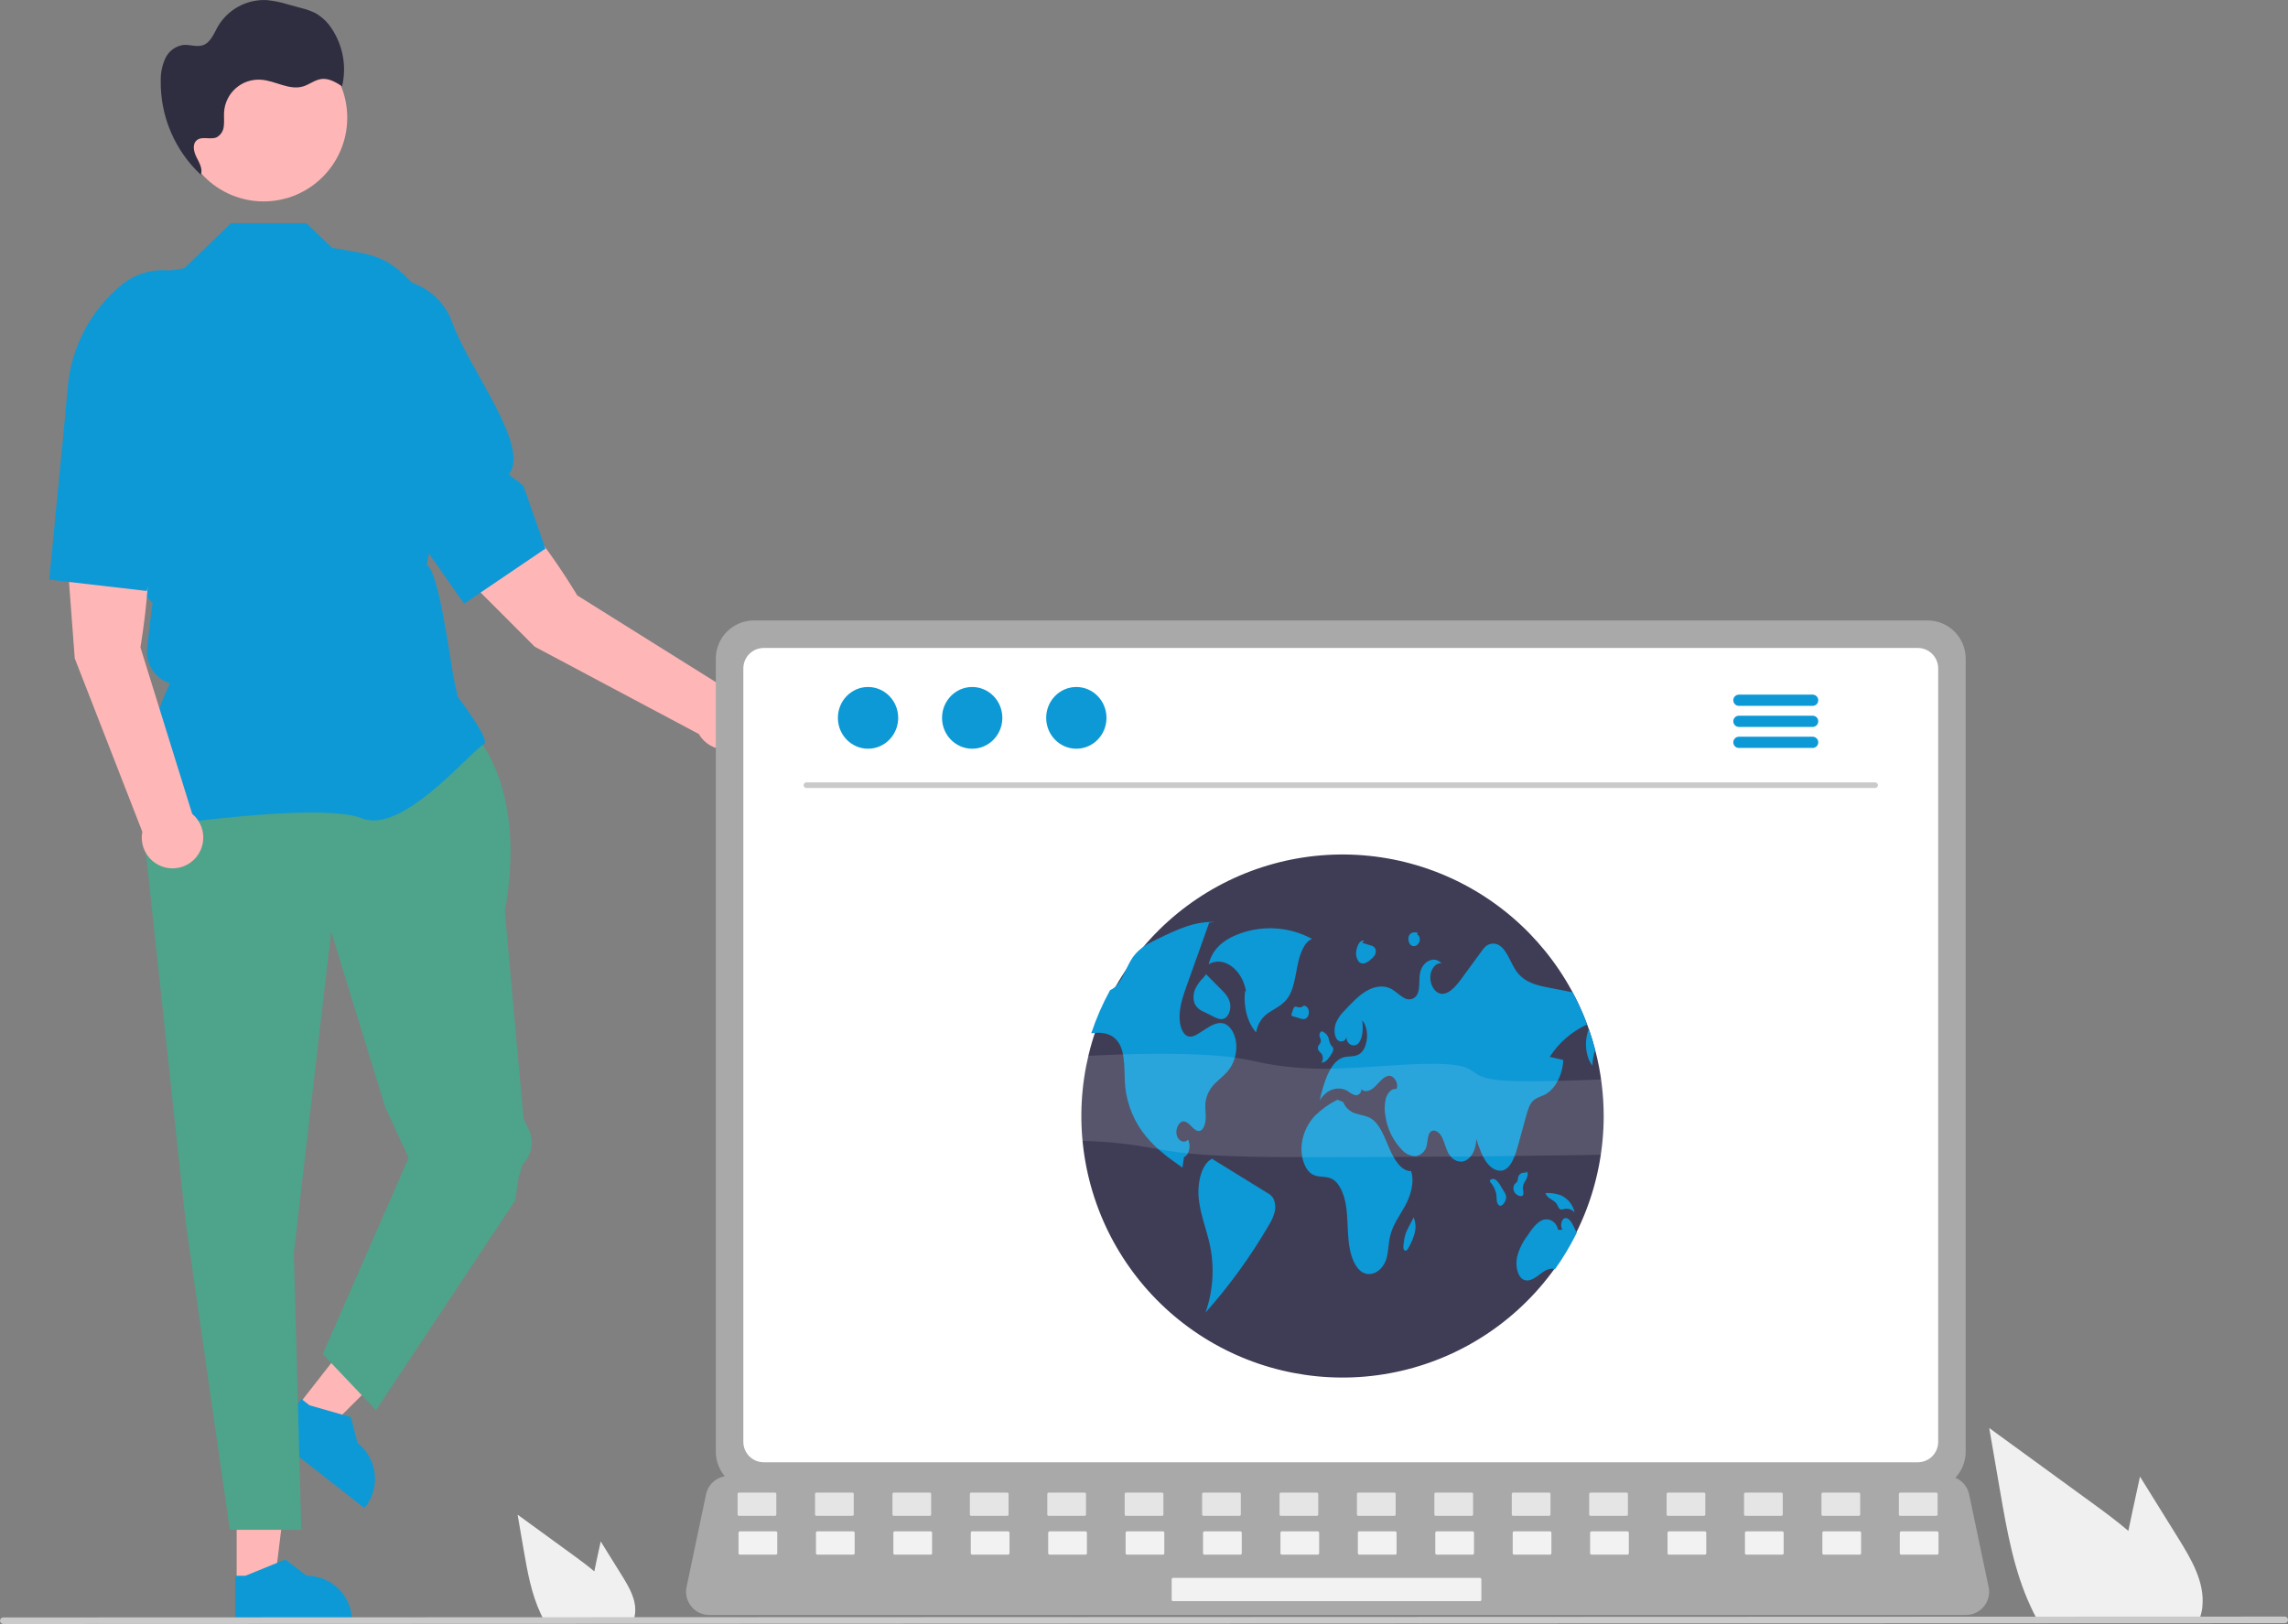 <svg width="400" height="284" viewBox="0 0 400 284" fill="none" xmlns="http://www.w3.org/2000/svg">
<rect x="0" y="0" width="400" height="284" fill="#808080" stroke="none"/>
<g clip-path="url(#clip0_29_1324)">
<path d="M41.373 276.839L48.011 276.838L51.17 251.186L41.371 251.187L41.373 276.839Z" fill="#FFB6B6"/>
<path d="M41.137 283.777L61.553 283.776V283.517C61.553 281.406 60.716 279.382 59.226 277.889C57.735 276.396 55.714 275.557 53.607 275.557H53.606L49.877 272.723L42.919 275.558L41.137 275.558L41.137 283.777Z" fill="#0D99D6"/>
<path d="M52.094 245.803L57.32 249.904L75.599 231.66L67.885 225.608L52.094 245.803Z" fill="#FFB6B6"/>
<path d="M47.639 251.12L63.711 263.731L63.87 263.527C65.17 261.865 65.757 259.754 65.503 257.659C65.249 255.563 64.174 253.654 62.515 252.352L62.515 252.352L61.324 247.817L54.101 245.75L52.698 244.649L47.639 251.12Z" fill="#0D99D6"/>
<path d="M83.351 128.921C83.351 128.921 92.162 138.075 88.246 159.324L91.534 195.708L92.382 197.392C92.888 198.396 93.065 199.534 92.887 200.644C92.709 201.754 92.186 202.779 91.393 203.574L90.694 205.745L90.041 209.995L65.728 246.609L56.427 236.802L71.439 202.476L67.36 193.65L57.895 162.92L51.368 219.149L52.674 267.532H40.181L32.44 213.591L24.281 137.748L28.525 128.921H83.351Z" fill="#4DA48B"/>
<path d="M26.316 144.65L26.227 144.524C21.472 137.856 28.623 121.831 29.702 119.508C28.421 119.092 27.324 118.244 26.597 117.108C25.871 115.972 25.56 114.619 25.717 113.28L26.182 109.32L26.667 105.437L23.194 101.959L23.184 101.872L21.186 84.357L18.281 72.724C17.186 68.327 17.279 63.717 18.551 59.367C19.823 55.017 22.227 51.085 25.517 47.974L32.233 46.906L40.395 39.028H53.557L58.069 43.347C66.494 44.827 67.941 44.344 75.178 53.043L71.89 80.087L71.069 83.808L71.072 88.854L73.157 91.175C73.908 92.012 74.454 93.012 74.751 94.097C75.048 95.182 75.088 96.321 74.868 97.425L74.594 98.798C76.745 99.722 78.797 116.131 79.287 118.423L80.02 121.846C80.646 122.675 84.783 128.199 84.783 129.709C84.783 129.936 84.616 130.155 84.257 130.399C81.438 132.311 70.2 145.874 63.305 143.11C55.959 140.168 26.762 144.581 26.468 144.626L26.316 144.65Z" fill="#0D99D6"/>
<path d="M24.547 113.201C24.547 113.201 27.927 94.067 24.522 86.871L11.014 87.837L13.069 115.135L24.878 145.444C24.698 146.377 24.767 147.342 25.08 148.24C25.392 149.139 25.936 149.938 26.657 150.557C27.377 151.177 28.249 151.594 29.182 151.767C30.116 151.94 31.079 151.863 31.973 151.543C32.867 151.222 33.66 150.671 34.273 149.944C34.885 149.217 35.295 148.341 35.46 147.405C35.626 146.468 35.54 145.504 35.214 144.611C34.887 143.718 34.33 142.928 33.599 142.32L24.547 113.201Z" fill="#FFB6B6"/>
<path d="M11.014 76.722L11.85 67.603C12.164 64.17 13.153 60.834 14.76 57.786C16.366 54.738 18.558 52.038 21.21 49.842C22.858 48.487 24.851 47.621 26.964 47.342C29.077 47.063 31.227 47.381 33.169 48.261C35.793 49.471 37.861 51.635 38.954 54.314C40.047 56.993 40.084 59.989 39.056 62.694C35.934 70.896 37.062 79.57 30.974 80.627L31.636 83.779L25.65 103.347L8.602 101.369L11.014 76.722Z" fill="#0D99D6"/>
<path d="M100.928 104.132C100.928 104.132 91.034 87.418 83.768 84.187L74.156 93.744L93.486 113.096L122.169 128.359C122.641 129.185 123.322 129.871 124.143 130.348C124.965 130.825 125.898 131.075 126.847 131.074C127.797 131.073 128.729 130.82 129.549 130.341C130.37 129.863 131.049 129.175 131.518 128.348C131.988 127.522 132.23 126.585 132.222 125.634C132.213 124.683 131.953 123.751 131.469 122.933C130.984 122.115 130.292 121.44 129.463 120.977C128.634 120.513 127.697 120.278 126.748 120.294L100.928 104.132Z" fill="#FFB6B6"/>
<path d="M66.921 85.318L61.618 77.858C59.622 75.05 58.2 71.875 57.433 68.515C56.667 65.155 56.571 61.676 57.152 58.279C57.519 56.175 58.466 54.217 59.886 52.625C61.306 51.032 63.143 49.87 65.188 49.268C67.966 48.471 70.942 48.761 73.515 50.078C76.088 51.395 78.065 53.642 79.048 56.364C82.02 64.621 92.864 78.193 88.937 82.971L91.491 84.929L95.35 95.941L81.137 105.578L66.921 85.318Z" fill="#0D99D6"/>
<path d="M46.088 35.222C54.16 35.222 60.705 28.667 60.705 20.58C60.705 12.494 54.16 5.938 46.088 5.938C38.015 5.938 31.471 12.494 31.471 20.58C31.471 28.667 38.015 35.222 46.088 35.222Z" fill="#FFB6B6"/>
<path d="M35.478 30.901C35.351 30.789 35.23 30.669 35.106 30.554C35.101 30.566 35.1 30.578 35.096 30.59L35.478 30.901Z" fill="#2F2E41"/>
<path d="M58.065 5.118C57.339 3.947 56.333 2.976 55.138 2.291C54.321 1.895 53.463 1.59 52.579 1.383L50.266 0.751C49.081 0.384 47.861 0.138 46.627 0.017C44.912 -0.068 43.207 0.321 41.698 1.141C40.189 1.961 38.934 3.181 38.069 4.667C37.371 5.909 36.81 7.456 35.461 7.911C34.373 8.277 33.187 7.76 32.044 7.861C31.374 7.958 30.738 8.219 30.193 8.621C29.648 9.023 29.211 9.554 28.92 10.166C28.35 11.397 28.07 12.743 28.1 14.1C28.055 17.181 28.655 20.237 29.862 23.071C31.069 25.905 32.855 28.454 35.106 30.554C35.483 29.558 34.862 28.482 34.37 27.529C33.873 26.565 33.566 25.221 34.399 24.527C35.325 23.754 36.809 24.503 37.904 23.999C38.255 23.798 38.55 23.512 38.764 23.168C38.977 22.825 39.102 22.433 39.128 22.029C39.234 21.229 39.123 20.415 39.173 19.609C39.223 18.81 39.43 18.028 39.783 17.31C40.136 16.592 40.627 15.95 41.229 15.423C41.831 14.896 42.53 14.494 43.288 14.239C44.046 13.985 44.846 13.883 45.644 13.94C48.137 14.118 50.557 15.825 52.956 15.123C54.083 14.793 55.043 13.954 56.208 13.813C57.498 13.657 58.712 14.386 59.807 15.086C60.206 13.393 60.256 11.637 59.957 9.923C59.657 8.21 59.014 6.575 58.065 5.118Z" fill="#2F2E41"/>
<path d="M108.741 275.55L105.021 269.563L104.278 272.984C104.148 273.583 104.018 274.192 103.897 274.796C102.841 273.893 101.716 273.057 100.617 272.254C97.24 269.799 93.864 267.341 90.49 264.88L91.547 271.017C92.198 274.796 92.878 278.653 94.49 282.108C94.668 282.499 94.861 282.886 95.069 283.263H110.767C110.893 282.913 110.981 282.55 111.028 282.181C111.031 282.157 111.033 282.132 111.032 282.108C111.278 279.764 109.985 277.556 108.741 275.55Z" fill="#F0F0F0"/>
<path d="M380.872 269.084L374.125 258.223L372.777 264.429C372.541 265.516 372.305 266.621 372.086 267.716C370.17 266.077 368.131 264.561 366.136 263.106C360.01 258.652 353.887 254.194 347.768 249.729L349.684 260.861C350.865 267.716 352.099 274.711 355.022 280.979C355.346 281.689 355.696 282.39 356.072 283.074H384.547C384.776 282.439 384.935 281.78 385.02 281.11C385.027 281.067 385.03 281.023 385.028 280.979C385.475 276.727 383.129 272.722 380.872 269.084Z" fill="#F0F0F0"/>
<path d="M399.426 283.851L0.575 284C0.423 284 0.277 283.939 0.17 283.831C0.062 283.723 0.002 283.577 0.002 283.425C0.002 283.272 0.062 283.126 0.17 283.018C0.277 282.91 0.423 282.85 0.575 282.849L399.426 282.701C399.578 282.701 399.724 282.762 399.831 282.87C399.938 282.978 399.999 283.124 399.999 283.276C399.999 283.428 399.938 283.574 399.831 283.682C399.724 283.79 399.578 283.851 399.426 283.851Z" fill="#CACACA"/>
<path d="M125.143 115.159V253.866C125.144 255.634 125.846 257.329 127.093 258.579C128.341 259.829 130.033 260.531 131.798 260.533H336.995C338.76 260.531 340.452 259.829 341.7 258.579C342.948 257.329 343.649 255.634 343.651 253.866V115.159C343.646 113.393 342.944 111.701 341.696 110.453C340.449 109.205 338.759 108.502 336.995 108.5H131.798C130.035 108.502 128.344 109.205 127.097 110.453C125.85 111.701 125.147 113.393 125.143 115.159Z" fill="#A9A9A9"/>
<path d="M129.955 116.885V252.155C129.957 253.1 130.332 254.005 130.999 254.673C131.665 255.341 132.569 255.717 133.512 255.718H335.286C336.229 255.717 337.133 255.341 337.799 254.673C338.466 254.005 338.841 253.1 338.843 252.155V116.885C338.843 115.94 338.468 115.033 337.801 114.363C337.135 113.694 336.23 113.317 335.286 113.315H133.512C132.568 113.317 131.663 113.694 130.996 114.363C130.33 115.033 129.955 115.94 129.955 116.885Z" fill="white"/>
<path d="M120.85 280.918C121.226 281.39 121.704 281.771 122.248 282.031C122.792 282.292 123.388 282.426 123.99 282.423H343.709C344.31 282.422 344.903 282.287 345.445 282.028C345.988 281.769 346.466 281.391 346.844 280.924C347.223 280.456 347.492 279.91 347.634 279.325C347.775 278.74 347.784 278.131 347.661 277.542L344.25 261.314C344.109 260.652 343.805 260.036 343.365 259.522C342.925 259.008 342.364 258.613 341.733 258.371C341.276 258.192 340.789 258.1 340.298 258.1H127.388C126.897 258.1 126.41 258.192 125.953 258.371C125.322 258.613 124.761 259.008 124.321 259.522C123.881 260.036 123.577 260.652 123.436 261.314L120.025 277.542C119.903 278.131 119.915 278.739 120.057 279.323C120.2 279.907 120.471 280.452 120.85 280.918Z" fill="#A9A9A9"/>
<path d="M332.207 265.09H338.503C338.633 265.09 338.738 264.985 338.738 264.854V261.259C338.738 261.129 338.633 261.023 338.503 261.023H332.207C332.076 261.023 331.971 261.129 331.971 261.259V264.854C331.971 264.985 332.076 265.09 332.207 265.09Z" fill="#E5E5E5"/>
<path d="M318.671 265.09H324.968C325.098 265.09 325.203 264.985 325.203 264.854V261.259C325.203 261.129 325.098 261.023 324.968 261.023H318.671C318.541 261.023 318.436 261.129 318.436 261.259V264.854C318.436 264.985 318.541 265.09 318.671 265.09Z" fill="#E5E5E5"/>
<path d="M305.138 265.09H311.434C311.564 265.09 311.67 264.985 311.67 264.854V261.259C311.67 261.129 311.564 261.023 311.434 261.023H305.138C305.008 261.023 304.903 261.129 304.903 261.259V264.854C304.903 264.985 305.008 265.09 305.138 265.09Z" fill="#E5E5E5"/>
<path d="M291.603 265.09H297.899C298.029 265.09 298.135 264.985 298.135 264.854V261.259C298.135 261.129 298.029 261.023 297.899 261.023H291.603C291.473 261.023 291.368 261.129 291.368 261.259V264.854C291.368 264.985 291.473 265.09 291.603 265.09Z" fill="#E5E5E5"/>
<path d="M278.068 265.09H284.364C284.494 265.09 284.6 264.985 284.6 264.854V261.259C284.6 261.129 284.494 261.023 284.364 261.023H278.068C277.938 261.023 277.832 261.129 277.832 261.259V264.854C277.832 264.985 277.938 265.09 278.068 265.09Z" fill="#E5E5E5"/>
<path d="M264.535 265.09H270.831C270.961 265.09 271.066 264.985 271.066 264.854V261.259C271.066 261.129 270.961 261.023 270.831 261.023H264.535C264.405 261.023 264.299 261.129 264.299 261.259V264.854C264.299 264.985 264.405 265.09 264.535 265.09Z" fill="#E5E5E5"/>
<path d="M251 265.09H257.296C257.426 265.09 257.531 264.985 257.531 264.854V261.259C257.531 261.129 257.426 261.023 257.296 261.023H251C250.869 261.023 250.764 261.129 250.764 261.259V264.854C250.764 264.985 250.869 265.09 251 265.09Z" fill="#E5E5E5"/>
<path d="M237.464 265.09H243.761C243.891 265.09 243.996 264.985 243.996 264.854V261.259C243.996 261.129 243.891 261.023 243.761 261.023H237.464C237.334 261.023 237.229 261.129 237.229 261.259V264.854C237.229 264.985 237.334 265.09 237.464 265.09Z" fill="#E5E5E5"/>
<path d="M223.931 265.09H230.227C230.357 265.09 230.463 264.985 230.463 264.854V261.259C230.463 261.129 230.357 261.023 230.227 261.023H223.931C223.801 261.023 223.696 261.129 223.696 261.259V264.854C223.696 264.985 223.801 265.09 223.931 265.09Z" fill="#E5E5E5"/>
<path d="M210.396 265.09H216.692C216.822 265.09 216.928 264.985 216.928 264.854V261.259C216.928 261.129 216.822 261.023 216.692 261.023H210.396C210.266 261.023 210.161 261.129 210.161 261.259V264.854C210.161 264.985 210.266 265.09 210.396 265.09Z" fill="#E5E5E5"/>
<path d="M196.861 265.09H203.157C203.287 265.09 203.393 264.985 203.393 264.854V261.259C203.393 261.129 203.287 261.023 203.157 261.023H196.861C196.731 261.023 196.625 261.129 196.625 261.259V264.854C196.625 264.985 196.731 265.09 196.861 265.09Z" fill="#E5E5E5"/>
<path d="M183.328 265.09H189.624C189.754 265.09 189.859 264.985 189.859 264.854V261.259C189.859 261.129 189.754 261.023 189.624 261.023H183.328C183.198 261.023 183.092 261.129 183.092 261.259V264.854C183.092 264.985 183.198 265.09 183.328 265.09Z" fill="#E5E5E5"/>
<path d="M169.793 265.09H176.089C176.219 265.09 176.324 264.985 176.324 264.854V261.259C176.324 261.129 176.219 261.023 176.089 261.023H169.793C169.662 261.023 169.557 261.129 169.557 261.259V264.854C169.557 264.985 169.662 265.09 169.793 265.09Z" fill="#E5E5E5"/>
<path d="M156.257 265.09H162.554C162.684 265.09 162.789 264.985 162.789 264.854V261.259C162.789 261.129 162.684 261.023 162.554 261.023H156.257C156.127 261.023 156.022 261.129 156.022 261.259V264.854C156.022 264.985 156.127 265.09 156.257 265.09Z" fill="#E5E5E5"/>
<path d="M142.724 265.09H149.02C149.15 265.09 149.256 264.985 149.256 264.854V261.259C149.256 261.129 149.15 261.023 149.02 261.023H142.724C142.594 261.023 142.489 261.129 142.489 261.259V264.854C142.489 264.985 142.594 265.09 142.724 265.09Z" fill="#E5E5E5"/>
<path d="M129.189 265.09H135.485C135.615 265.09 135.721 264.985 135.721 264.854V261.259C135.721 261.129 135.615 261.023 135.485 261.023H129.189C129.059 261.023 128.953 261.129 128.953 261.259V264.854C128.953 264.985 129.059 265.09 129.189 265.09Z" fill="#E5E5E5"/>
<path d="M332.367 271.869H338.663C338.793 271.869 338.898 271.764 338.898 271.633V268.038C338.898 267.907 338.793 267.802 338.663 267.802H332.367C332.237 267.802 332.131 267.907 332.131 268.038V271.633C332.131 271.764 332.237 271.869 332.367 271.869Z" fill="#F2F2F2"/>
<path d="M318.832 271.869H325.128C325.258 271.869 325.363 271.764 325.363 271.633V268.038C325.363 267.907 325.258 267.802 325.128 267.802H318.832C318.701 267.802 318.596 267.907 318.596 268.038V271.633C318.596 271.764 318.701 271.869 318.832 271.869Z" fill="#F2F2F2"/>
<path d="M305.296 271.869H311.593C311.723 271.869 311.828 271.764 311.828 271.633V268.038C311.828 267.907 311.723 267.802 311.593 267.802H305.296C305.166 267.802 305.061 267.907 305.061 268.038V271.633C305.061 271.764 305.166 271.869 305.296 271.869Z" fill="#F2F2F2"/>
<path d="M291.763 271.869H298.059C298.189 271.869 298.295 271.764 298.295 271.633V268.038C298.295 267.907 298.189 267.802 298.059 267.802H291.763C291.633 267.802 291.528 267.907 291.528 268.038V271.633C291.528 271.764 291.633 271.869 291.763 271.869Z" fill="#F2F2F2"/>
<path d="M278.228 271.869H284.524C284.654 271.869 284.76 271.764 284.76 271.633V268.038C284.76 267.907 284.654 267.802 284.524 267.802H278.228C278.098 267.802 277.993 267.907 277.993 268.038V271.633C277.993 271.764 278.098 271.869 278.228 271.869Z" fill="#F2F2F2"/>
<path d="M264.693 271.869H270.989C271.119 271.869 271.225 271.764 271.225 271.633V268.038C271.225 267.907 271.119 267.802 270.989 267.802H264.693C264.563 267.802 264.457 267.907 264.457 268.038V271.633C264.457 271.764 264.563 271.869 264.693 271.869Z" fill="#F2F2F2"/>
<path d="M251.16 271.869H257.456C257.586 271.869 257.691 271.764 257.691 271.633V268.038C257.691 267.907 257.586 267.802 257.456 267.802H251.16C251.03 267.802 250.924 267.907 250.924 268.038V271.633C250.924 271.764 251.03 271.869 251.16 271.869Z" fill="#F2F2F2"/>
<path d="M237.625 271.869H243.921C244.051 271.869 244.156 271.764 244.156 271.633V268.038C244.156 267.907 244.051 267.802 243.921 267.802H237.625C237.494 267.802 237.389 267.907 237.389 268.038V271.633C237.389 271.764 237.494 271.869 237.625 271.869Z" fill="#F2F2F2"/>
<path d="M224.089 271.869H230.386C230.516 271.869 230.621 271.764 230.621 271.633V268.038C230.621 267.907 230.516 267.802 230.386 267.802H224.089C223.959 267.802 223.854 267.907 223.854 268.038V271.633C223.854 271.764 223.959 271.869 224.089 271.869Z" fill="#F2F2F2"/>
<path d="M210.556 271.869H216.852C216.982 271.869 217.088 271.764 217.088 271.633V268.038C217.088 267.907 216.982 267.802 216.852 267.802H210.556C210.426 267.802 210.321 267.907 210.321 268.038V271.633C210.321 271.764 210.426 271.869 210.556 271.869Z" fill="#F2F2F2"/>
<path d="M197.021 271.869H203.317C203.447 271.869 203.553 271.764 203.553 271.633V268.038C203.553 267.907 203.447 267.802 203.317 267.802H197.021C196.891 267.802 196.786 267.907 196.786 268.038V271.633C196.786 271.764 196.891 271.869 197.021 271.869Z" fill="#F2F2F2"/>
<path d="M183.488 271.869H189.784C189.914 271.869 190.02 271.764 190.02 271.633V268.038C190.02 267.907 189.914 267.802 189.784 267.802H183.488C183.358 267.802 183.252 267.907 183.252 268.038V271.633C183.252 271.764 183.358 271.869 183.488 271.869Z" fill="#F2F2F2"/>
<path d="M169.953 271.869H176.249C176.379 271.869 176.484 271.764 176.484 271.633V268.038C176.484 267.907 176.379 267.802 176.249 267.802H169.953C169.823 267.802 169.717 267.907 169.717 268.038V271.633C169.717 271.764 169.823 271.869 169.953 271.869Z" fill="#F2F2F2"/>
<path d="M156.418 271.869H162.714C162.844 271.869 162.949 271.764 162.949 271.633V268.038C162.949 267.907 162.844 267.802 162.714 267.802H156.418C156.287 267.802 156.182 267.907 156.182 268.038V271.633C156.182 271.764 156.287 271.869 156.418 271.869Z" fill="#F2F2F2"/>
<path d="M142.884 271.869H149.18C149.311 271.869 149.416 271.764 149.416 271.633V268.038C149.416 267.907 149.311 267.802 149.18 267.802H142.884C142.754 267.802 142.649 267.907 142.649 268.038V271.633C142.649 271.764 142.754 271.869 142.884 271.869Z" fill="#F2F2F2"/>
<path d="M129.349 271.869H135.645C135.775 271.869 135.881 271.764 135.881 271.633V268.038C135.881 267.907 135.775 267.802 135.645 267.802H129.349C129.219 267.802 129.114 267.907 129.114 268.038V271.633C129.114 271.764 129.219 271.869 129.349 271.869Z" fill="#F2F2F2"/>
<path d="M205.074 280.004H258.741C258.871 280.004 258.977 279.898 258.977 279.768V276.173C258.977 276.042 258.871 275.937 258.741 275.937H205.074C204.944 275.937 204.839 276.042 204.839 276.173V279.768C204.839 279.898 204.944 280.004 205.074 280.004Z" fill="#F2F2F2"/>
<path d="M280.366 195.256C280.343 206.675 276.058 217.673 268.351 226.087C260.644 234.501 250.074 239.723 238.719 240.726C227.363 241.729 216.044 238.441 206.986 231.508C197.928 224.575 191.787 214.499 189.77 203.26C187.752 192.021 190.005 180.433 196.085 170.773C202.165 161.114 211.632 154.082 222.625 151.06C233.618 148.038 245.342 149.245 255.492 154.443C265.642 159.641 273.483 168.454 277.475 179.151C277.575 179.419 277.672 179.688 277.766 179.959V179.961C278.188 181.153 278.559 182.368 278.88 183.604C279.87 187.409 280.369 191.324 280.366 195.256Z" fill="#3F3D56"/>
<path d="M229.37 164.19C227.304 163.071 225.011 162.439 222.664 162.343C220.318 162.247 217.98 162.689 215.83 163.635C213.937 164.46 211.944 165.941 211.312 168.614C213.867 167.104 217.173 169.49 217.83 173.317L217.677 173.36C217.33 176.01 218.105 178.897 219.605 180.54C219.716 179.799 219.991 179.091 220.41 178.469C220.829 177.847 221.38 177.327 222.025 176.945C223.127 176.219 224.347 175.692 225.188 174.444C226.185 172.965 226.439 170.803 226.835 168.831C227.231 166.859 227.983 164.74 229.37 164.19Z" fill="#0D99D6"/>
<path d="M215.073 186.748C214.366 187.812 213.421 188.48 212.573 189.311C211.594 190.203 210.952 191.405 210.755 192.716C210.647 193.642 210.814 194.583 210.79 195.52C210.768 196.456 210.456 197.51 209.82 197.743C208.816 198.106 208.05 196.238 207.019 196.108C206.199 196.006 205.461 197.297 205.698 198.418C205.936 199.538 207.052 200.035 207.693 199.303C208.273 200.278 207.864 202.045 206.993 202.344C206.901 202.958 206.809 203.57 206.72 204.184C204.519 202.641 202.294 201.073 200.423 198.814C198.341 196.324 197.05 193.266 196.715 190.035C196.472 187.439 196.832 184.469 195.642 182.471C194.69 180.872 193.055 180.519 191.584 180.619C191.316 180.637 191.045 180.668 190.777 180.701C191.645 178.091 192.747 175.565 194.069 173.155C194.368 173.026 194.646 172.852 194.894 172.64C196.263 171.476 196.87 169.12 197.981 167.491C198.053 167.386 198.127 167.284 198.203 167.184C199.34 165.698 200.862 164.933 202.333 164.222C205.589 162.638 208.939 161.034 212.376 161.254L211.398 161.349C210.257 164.552 209.114 167.754 207.971 170.957C207.798 171.448 207.622 171.94 207.445 172.433C206.797 174.254 206.127 176.193 206.227 178.232C206.286 179.44 206.705 180.729 207.501 181.143C208.244 181.527 209.057 181.056 209.774 180.591C210.078 180.396 210.379 180.202 210.683 180.005C211.774 179.302 212.982 178.58 214.133 179.051C215.188 179.481 215.967 180.916 216.115 182.463C216.251 183.968 215.884 185.475 215.073 186.748Z" fill="#0D99D6"/>
<path d="M221.558 208.613C218.374 206.649 215.189 204.685 212.004 202.721L212.058 202.581C210.078 203.337 209.256 206.863 209.584 209.746C209.911 212.629 211.02 215.207 211.581 218.016C212.337 221.861 212.051 225.838 210.755 229.535C214.942 224.828 218.648 219.712 221.817 214.265C222.26 213.578 222.597 212.829 222.818 212.042C223.052 211.204 222.968 210.308 222.584 209.527C222.323 209.142 221.971 208.828 221.558 208.613Z" fill="#0D99D6"/>
<path d="M208.989 172.879C208.615 173.683 208.558 174.599 208.828 175.444C209.142 176.125 209.712 176.654 210.414 176.915L212.174 177.789C212.759 178.08 213.39 178.373 213.987 178.134C214.707 177.846 215.206 176.715 215.077 175.666C214.939 174.549 214.237 173.781 213.587 173.127C212.677 172.212 211.768 171.296 210.858 170.381L210.346 171.01C209.791 171.551 209.333 172.183 208.989 172.879Z" fill="#0D99D6"/>
<path d="M270.932 184.817C271.724 185.003 272.516 185.19 273.307 185.377C273.169 188.055 271.844 190.534 270.067 191.432C269.326 191.805 268.501 191.943 267.888 192.642C267.334 193.276 267.053 194.263 266.795 195.207C266.343 196.855 265.891 198.502 265.439 200.15C264.954 201.925 264.331 203.897 263.07 204.537C261.987 205.087 260.748 204.414 259.916 203.286C259.083 202.158 258.575 200.641 258.082 199.162C258.113 200.774 257.365 202.355 256.305 202.915C255.243 203.475 253.95 202.969 253.241 201.718C252.73 200.82 252.518 199.635 252.017 198.725C251.517 197.814 250.467 197.292 249.921 198.147C249.561 198.715 249.607 199.584 249.428 200.306C249.338 200.785 249.101 201.223 248.751 201.561C248.4 201.899 247.953 202.119 247.472 202.191C247.029 202.181 246.593 202.08 246.191 201.896C245.788 201.712 245.427 201.448 245.13 201.119C243.566 199.517 242.548 197.46 242.221 195.243C242 194.18 242.028 193.08 242.303 192.03C242.617 191.035 243.376 190.268 244.129 190.457C244.624 189.408 243.646 188.017 242.765 188.14C241.882 188.262 241.19 189.211 240.465 189.94C239.742 190.669 238.731 191.199 238.003 190.475C238.011 190.613 237.991 190.751 237.944 190.88C237.896 191.01 237.823 191.128 237.728 191.228C237.632 191.328 237.518 191.407 237.39 191.46C237.263 191.513 237.127 191.539 236.989 191.537C236.505 191.397 236.055 191.159 235.669 190.836C234.001 189.795 231.884 190.485 230.699 192.455C231.44 189.298 232.525 185.676 234.8 184.934C235.73 184.63 236.744 184.881 237.622 184.354C239.177 183.42 239.492 179.892 238.148 178.437C238.319 179.813 238.286 181.42 237.561 182.361C236.836 183.302 235.314 182.688 235.406 181.297C235.385 181.492 235.303 181.677 235.172 181.823C235.04 181.969 234.866 182.07 234.673 182.111C234.481 182.152 234.281 182.13 234.102 182.05C233.922 181.97 233.773 181.836 233.674 181.665C233.192 180.928 233.232 179.724 233.575 178.844C233.927 178.047 234.433 177.327 235.063 176.726C236.276 175.423 237.507 174.106 238.912 173.287C240.319 172.469 241.943 172.193 243.353 173.006C244.096 173.436 244.75 174.152 245.508 174.531C245.69 174.644 245.892 174.719 246.103 174.752C246.315 174.785 246.53 174.775 246.738 174.723C246.945 174.671 247.14 174.578 247.311 174.449C247.482 174.32 247.625 174.158 247.732 173.973C248.297 172.981 248.031 171.507 248.24 170.266C248.616 168.074 250.804 167.048 252.017 168.496C251.111 168.263 250.174 169.338 250.061 170.64C249.946 171.942 250.603 173.257 251.481 173.651C252.957 174.306 254.402 172.658 255.518 171.134C256.683 169.537 257.849 167.942 259.017 166.348C259.203 166.076 259.413 165.821 259.643 165.585C260.008 165.228 260.496 165.024 261.007 165.013C261.517 165.003 262.013 165.187 262.393 165.529C263.573 166.493 264.127 168.471 265.095 169.832C266.499 171.809 268.601 172.29 270.557 172.674C272.015 172.958 273.474 173.243 274.934 173.531C275.907 175.344 276.756 177.222 277.475 179.151C274.798 180.373 272.527 182.34 270.932 184.817Z" fill="#0D99D6"/>
<path d="M278.879 183.604C278.58 184.487 278.417 185.411 278.394 186.344C277.143 184.814 276.944 181.946 277.766 179.961C278.187 181.153 278.558 182.368 278.879 183.604Z" fill="#0D99D6"/>
<path d="M275.647 215.595C274.553 217.821 273.281 219.953 271.842 221.972C270.923 221.578 269.935 222.282 269.074 222.942C268.175 223.633 267.095 224.305 266.173 223.676C265.231 223.031 264.927 221.228 265.226 219.798C265.569 218.479 266.17 217.241 266.993 216.155C267.759 215.009 268.579 213.82 269.644 213.375C270.711 212.93 272.082 213.559 272.394 215.078L273.15 215.053C272.726 214.47 272.948 213.262 273.518 213.05C274.174 212.802 274.743 213.705 275.131 214.503C275.305 214.864 275.481 215.227 275.647 215.595Z" fill="#0D99D6"/>
<path d="M246.696 204.79C245.071 204.892 243.784 202.889 242.929 200.918C242.074 198.947 241.294 196.693 239.828 195.69C238.99 195.116 238.035 195.038 237.127 194.76C236.611 194.629 236.134 194.378 235.735 194.026C235.336 193.674 235.027 193.232 234.833 192.737L233.802 192.32C232.36 193.041 231.04 193.984 229.889 195.114C228.573 196.514 227.754 198.308 227.557 200.221C227.36 202.287 228.087 204.591 229.446 205.368C230.519 205.981 231.769 205.594 232.856 206.156C234.215 206.858 235.021 208.896 235.326 210.908C235.632 212.92 235.554 215.011 235.773 217.046C235.991 219.082 236.593 221.199 237.839 222.242C239.398 223.547 241.685 222.463 242.385 220.087C242.728 218.922 242.716 217.607 242.973 216.397C243.424 214.267 244.644 212.686 245.611 210.939C246.578 209.191 247.339 206.818 246.696 204.79Z" fill="#0D99D6"/>
<path d="M230.642 183.857C230.793 183.997 230.934 184.147 231.065 184.307C231.199 184.54 231.268 184.805 231.264 185.074C231.259 185.343 231.181 185.606 231.039 185.834C231.234 185.822 231.426 185.771 231.6 185.682C231.775 185.593 231.93 185.468 232.054 185.317C232.35 184.978 232.611 184.61 232.832 184.218C232.936 184.084 233.01 183.929 233.05 183.764C233.09 183.599 233.094 183.427 233.062 183.26C232.985 183.041 232.804 182.947 232.676 182.782C232.5 182.459 232.38 182.109 232.32 181.746C232.25 181.406 232.086 181.092 231.847 180.84C231.608 180.588 231.304 180.407 230.968 180.319L231.05 180.335C230.911 180.417 230.802 180.541 230.737 180.689C230.672 180.836 230.655 181.001 230.688 181.159C230.737 181.478 230.942 181.743 230.922 182.069C230.893 182.537 230.426 182.756 230.397 183.225C230.392 183.46 230.48 183.687 230.642 183.857Z" fill="#0D99D6"/>
<path d="M227.857 175.902L227.865 175.9C227.915 175.854 227.961 175.805 228.003 175.752L227.857 175.902Z" fill="#0D99D6"/>
<path d="M228.345 178.099C228.54 177.928 228.685 177.706 228.762 177.458C228.84 177.209 228.848 176.945 228.786 176.692C228.668 176.16 228.25 175.802 227.865 175.9C227.753 176.014 227.615 176.097 227.462 176.142C227.309 176.187 227.147 176.192 226.992 176.158C226.754 176.096 226.492 175.938 226.286 176.118C226.168 176.252 226.085 176.414 226.045 176.588C225.969 176.824 225.892 177.059 225.816 177.294C225.779 177.378 225.77 177.471 225.789 177.561C225.803 177.597 225.827 177.629 225.857 177.653C225.888 177.677 225.924 177.693 225.962 177.699C226.421 177.835 226.88 177.97 227.339 178.106C227.496 178.179 227.669 178.216 227.843 178.215C228.016 178.214 228.188 178.174 228.345 178.099Z" fill="#0D99D6"/>
<path d="M262.984 208.437C262.771 208.09 262.559 207.742 262.347 207.394C262.139 206.991 261.854 206.633 261.509 206.339C261.433 206.276 261.345 206.228 261.25 206.198C261.156 206.169 261.056 206.159 260.958 206.169C260.859 206.179 260.764 206.209 260.677 206.256C260.59 206.303 260.513 206.368 260.451 206.445L260.477 206.644C261.045 207.254 261.432 208.01 261.595 208.828C261.643 209.184 261.626 209.552 261.668 209.909C261.673 210.074 261.71 210.237 261.777 210.389C261.845 210.54 261.941 210.676 262.061 210.79C262.395 211.013 262.788 210.684 263.025 210.282C263.238 209.952 263.333 209.559 263.296 209.168C263.243 208.906 263.137 208.657 262.984 208.437Z" fill="#0D99D6"/>
<path d="M266.311 208.89C266.351 208.564 266.325 208.234 266.233 207.919C266.218 207.493 266.331 207.072 266.557 206.71C266.782 206.369 266.952 205.995 267.062 205.602C267.108 205.423 267.099 205.234 267.037 205.059C266.967 204.901 266.797 204.829 266.7 204.954L266.908 205.089C266.626 205.039 266.337 205.053 266.061 205.13C265.904 205.19 265.764 205.288 265.652 205.414C265.54 205.54 265.46 205.691 265.419 205.855C265.385 206.11 265.328 206.362 265.251 206.607C265.126 206.864 264.885 206.949 264.734 207.174C264.631 207.373 264.578 207.595 264.582 207.82C264.586 208.045 264.645 208.265 264.755 208.461C264.945 208.781 265.248 209.02 265.604 209.129C265.858 209.221 266.194 209.226 266.311 208.89Z" fill="#0D99D6"/>
<path d="M272.237 210.681C272.329 210.921 272.453 211.148 272.604 211.356C272.888 211.642 273.273 211.466 273.618 211.397C273.93 211.347 274.25 211.383 274.543 211.501C274.837 211.619 275.093 211.814 275.284 212.066C275.151 211.4 274.86 210.775 274.435 210.244C274.01 209.713 273.465 209.293 272.844 209.017C272.038 208.737 271.188 208.604 270.335 208.624L270.189 208.661C270.561 209.744 271.727 209.72 272.237 210.681Z" fill="#0D99D6"/>
<path d="M247.141 212.896L247.143 212.901L247.185 212.818L247.141 212.896Z" fill="#0D99D6"/>
<path d="M246.243 214.638C246.047 214.995 245.878 215.366 245.738 215.748C245.554 216.367 245.431 217.003 245.373 217.647C245.327 218.013 245.313 218.48 245.542 218.658C245.608 218.702 245.687 218.72 245.765 218.71C245.844 218.699 245.915 218.66 245.967 218.6C246.094 218.466 246.198 218.311 246.275 218.142C246.725 217.366 247.074 216.536 247.314 215.671C247.565 214.754 247.505 213.78 247.144 212.9C246.843 213.48 246.543 214.059 246.243 214.638Z" fill="#0D99D6"/>
<path d="M237.571 168.206C237.713 168.345 237.894 168.44 238.09 168.479C238.286 168.517 238.489 168.497 238.673 168.421C239.056 168.254 239.407 168.021 239.711 167.735C239.963 167.548 240.176 167.315 240.34 167.047C240.43 166.887 240.488 166.711 240.51 166.529C240.532 166.347 240.518 166.162 240.469 165.985C240.399 165.816 240.286 165.667 240.143 165.553C239.999 165.439 239.829 165.364 239.648 165.335C239.139 165.183 238.629 165.032 238.12 164.881L238.489 164.548C238.11 164.344 237.69 164.723 237.453 165.191C237.301 165.497 237.195 165.823 237.139 166.16C237.058 166.512 237.055 166.877 237.13 167.23C237.204 167.584 237.355 167.916 237.571 168.206Z" fill="#0D99D6"/>
<path d="M246.562 165.182C246.706 165.34 246.904 165.438 247.117 165.455C247.33 165.473 247.542 165.408 247.709 165.275C247.853 165.167 247.972 165.029 248.06 164.872C248.147 164.714 248.2 164.54 248.216 164.36C248.252 163.959 248.054 163.513 247.771 163.478L247.836 163.102C247.291 163.004 246.62 162.984 246.328 163.647C246.23 163.901 246.199 164.176 246.24 164.446C246.282 164.715 246.392 164.969 246.562 165.182Z" fill="#0D99D6"/>
<path d="M327.829 137.803H140.971C140.843 137.801 140.721 137.748 140.632 137.656C140.542 137.564 140.492 137.441 140.492 137.313C140.492 137.184 140.542 137.061 140.632 136.969C140.721 136.878 140.843 136.825 140.971 136.822H327.829C327.957 136.825 328.079 136.878 328.168 136.969C328.258 137.061 328.308 137.184 328.308 137.313C328.308 137.441 328.258 137.564 328.168 137.656C328.079 137.748 327.957 137.801 327.829 137.803Z" fill="#CACACA"/>
<path d="M151.755 130.934C154.666 130.934 157.026 128.518 157.026 125.537C157.026 122.556 154.666 120.139 151.755 120.139C148.844 120.139 146.484 122.556 146.484 125.537C146.484 128.518 148.844 130.934 151.755 130.934Z" fill="#0D99D6"/>
<path d="M169.964 130.934C172.875 130.934 175.235 128.518 175.235 125.537C175.235 122.556 172.875 120.139 169.964 120.139C167.053 120.139 164.693 122.556 164.693 125.537C164.693 128.518 167.053 130.934 169.964 130.934Z" fill="#0D99D6"/>
<path d="M188.171 130.934C191.082 130.934 193.442 128.518 193.442 125.537C193.442 122.556 191.082 120.139 188.171 120.139C185.26 120.139 182.9 122.556 182.9 125.537C182.9 128.518 185.26 130.934 188.171 130.934Z" fill="#0D99D6"/>
<path d="M316.918 121.477H303.984C303.727 121.482 303.483 121.588 303.303 121.771C303.124 121.955 303.023 122.201 303.023 122.458C303.023 122.715 303.124 122.962 303.303 123.145C303.483 123.328 303.727 123.434 303.984 123.439H316.918C317.174 123.434 317.418 123.328 317.598 123.145C317.777 122.962 317.878 122.715 317.878 122.458C317.878 122.201 317.777 121.955 317.598 121.771C317.418 121.588 317.174 121.482 316.918 121.477Z" fill="#0D99D6"/>
<path d="M316.918 125.159H303.984C303.727 125.165 303.483 125.27 303.303 125.454C303.124 125.637 303.023 125.884 303.023 126.14C303.023 126.397 303.124 126.644 303.303 126.827C303.483 127.011 303.727 127.116 303.984 127.121H316.918C317.174 127.116 317.418 127.011 317.598 126.827C317.777 126.644 317.878 126.397 317.878 126.14C317.878 125.884 317.777 125.637 317.598 125.454C317.418 125.27 317.174 125.165 316.918 125.159Z" fill="#0D99D6"/>
<path d="M316.918 128.837H303.984C303.727 128.842 303.483 128.948 303.303 129.131C303.124 129.314 303.023 129.561 303.023 129.818C303.023 130.075 303.124 130.321 303.303 130.505C303.483 130.688 303.727 130.794 303.984 130.799H316.918C317.174 130.794 317.418 130.688 317.598 130.505C317.777 130.321 317.878 130.075 317.878 129.818C317.878 129.561 317.777 129.314 317.598 129.131C317.418 128.948 317.174 128.842 316.918 128.837Z" fill="#0D99D6"/>
<g opacity="0.35">
<path opacity="0.35" d="M332.78 197.525C335.787 196.211 329.688 195.446 322.768 195.195C315.848 194.944 307.477 194.957 303.055 194.242C298.779 193.551 299.094 192.321 298.734 191.207C298.374 190.093 296.73 188.95 290.056 188.703C281.74 188.394 268.027 189.582 261.749 188.869C255.89 188.203 259.373 186.115 250.83 186.036C245.952 185.99 239.668 186.678 234.24 186.844C230.393 187.012 226.539 186.81 222.729 186.243C220.084 185.809 218.241 185.259 215.264 184.875C207.447 183.868 192.153 184.207 178.503 185.497C164.852 186.787 153.152 188.902 146.553 190.997C139.954 193.091 138.131 195.154 139.668 196.903C140.649 198.019 143.161 199.063 149.254 199.512C160.65 200.351 180.94 198.907 192.716 199.67C199.28 200.096 202.192 201.151 207.95 201.729C214.137 202.349 223.194 202.382 232.092 202.367C250.619 202.336 269.621 202.146 288.996 201.796C297.089 201.65 305.569 201.46 314.18 200.764C322.792 200.068 331.575 198.725 333.392 197.466" fill="white"/>
</g>
</g>
<defs>
<clipPath id="clip0_29_1324">
<rect width="400" height="284" fill="white"/>
</clipPath>
</defs>
</svg>
